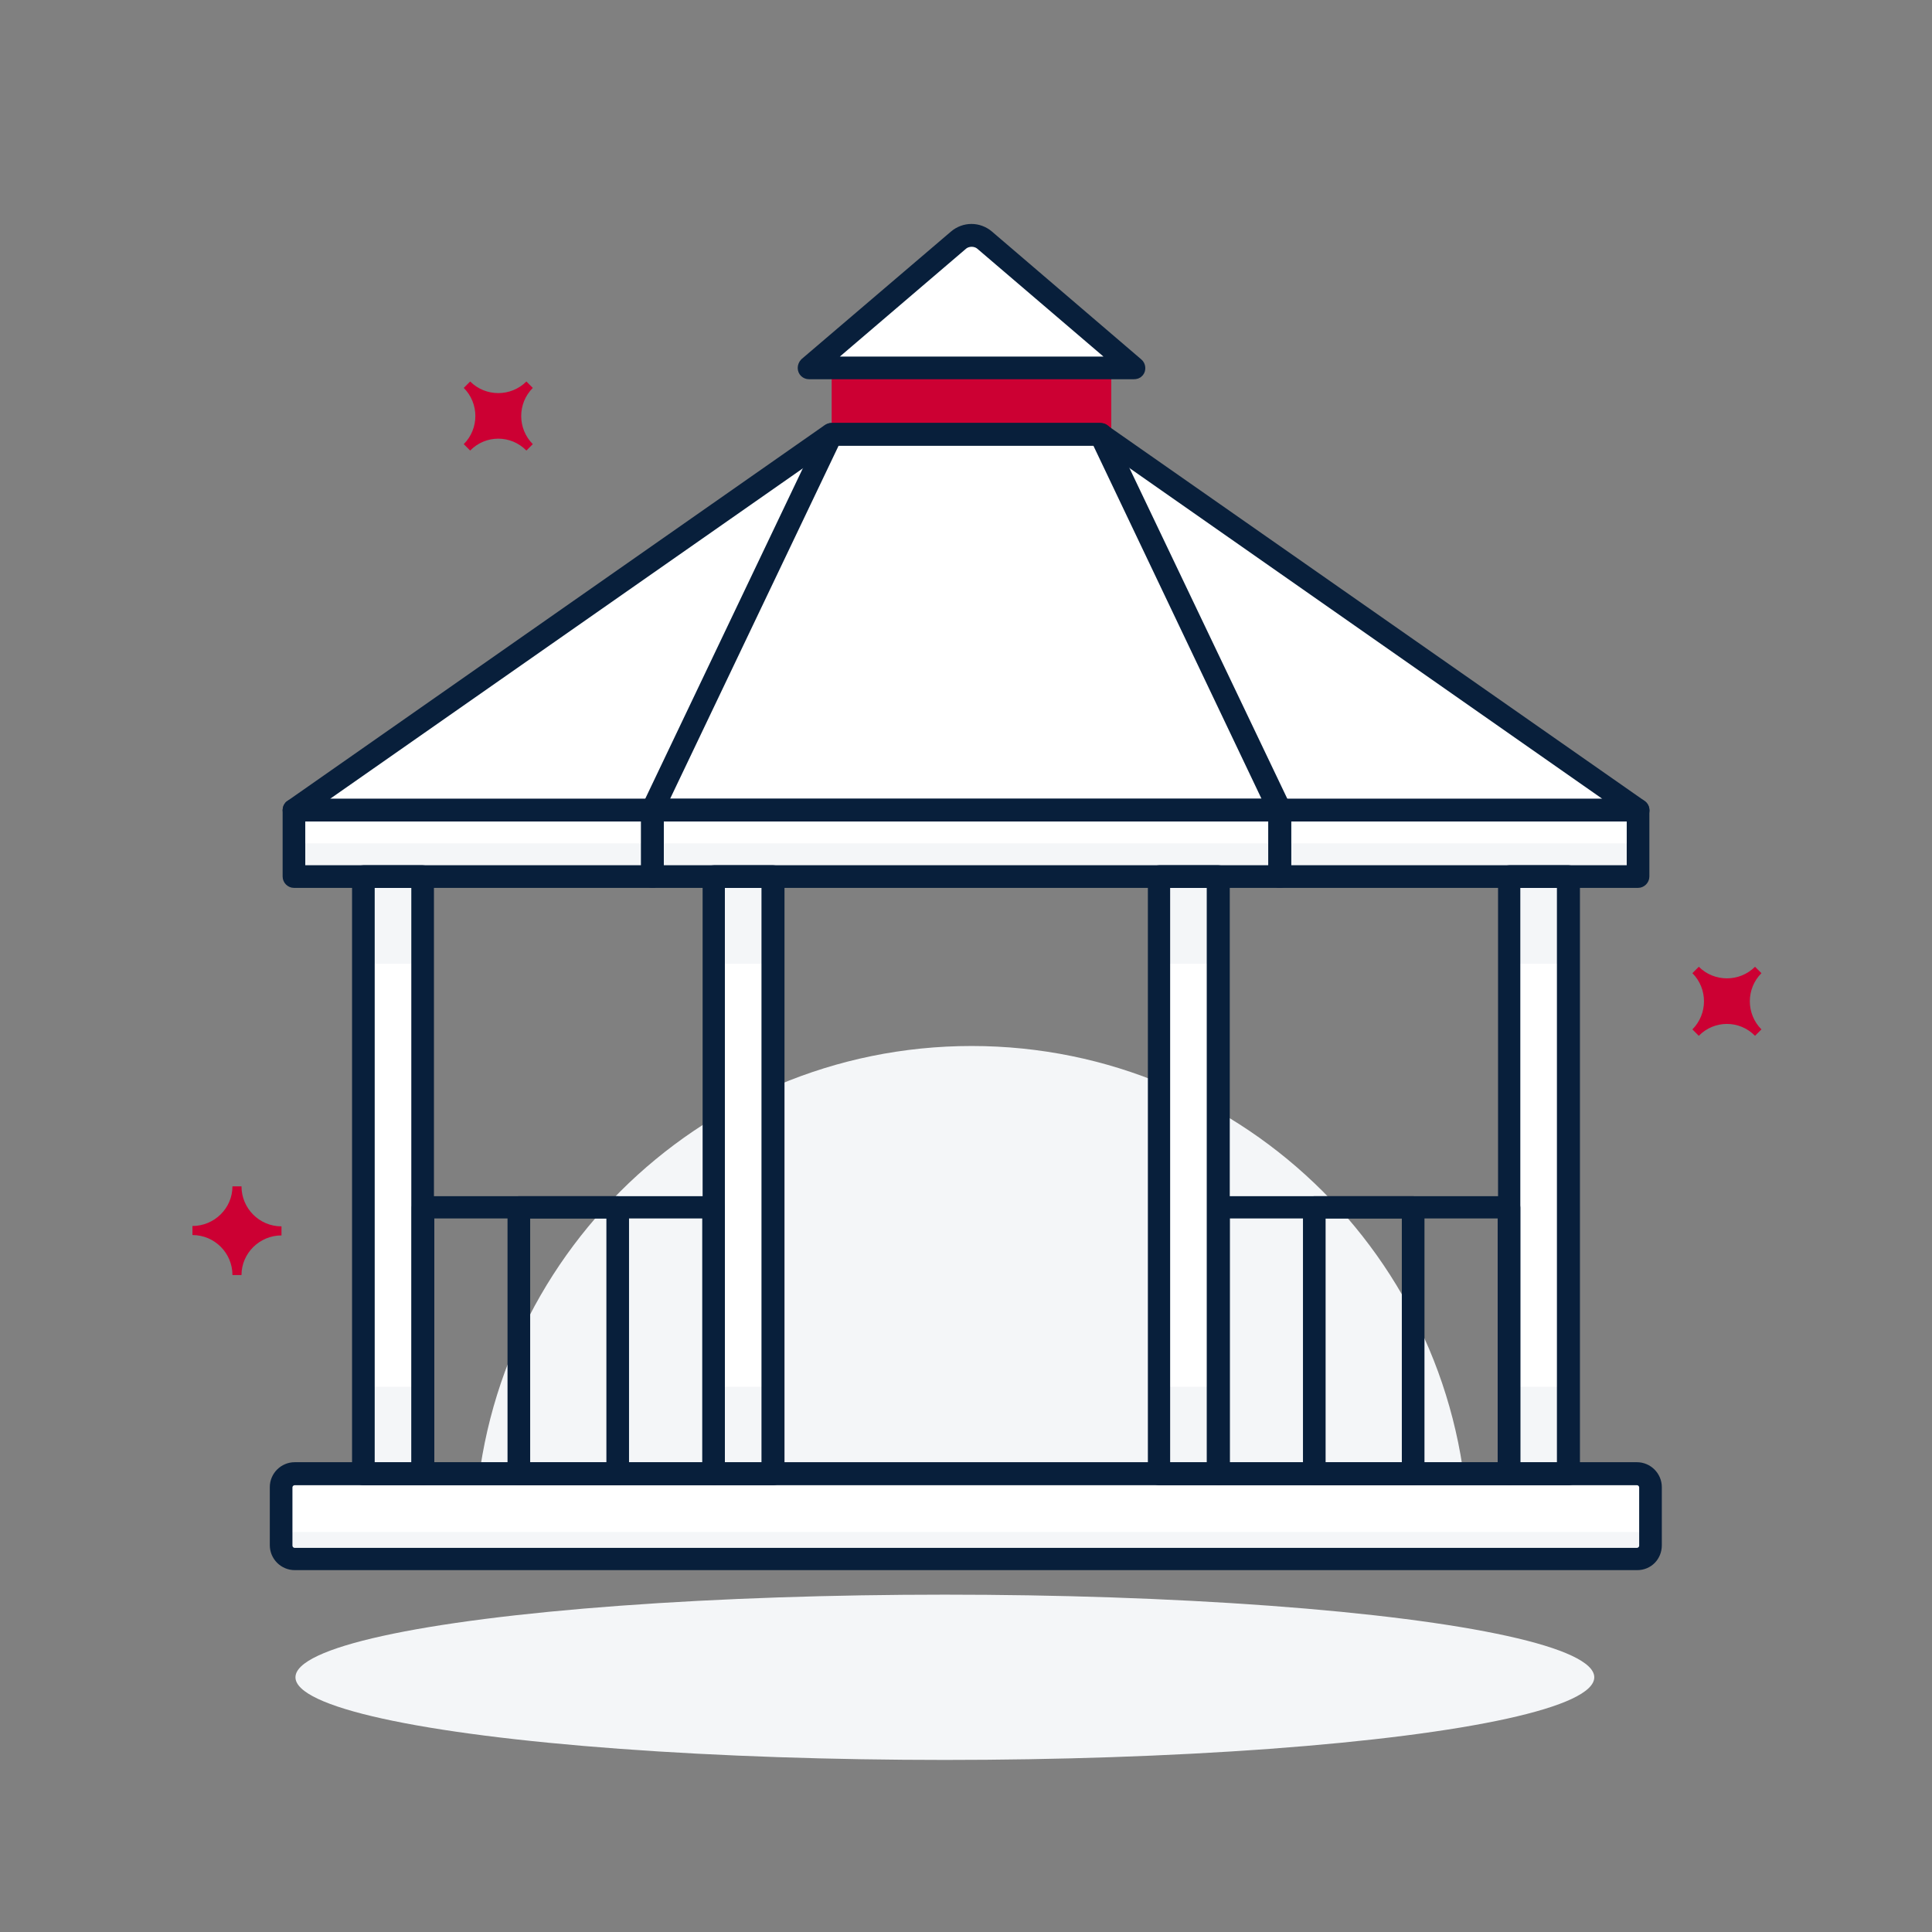 <?xml version="1.0" encoding="utf-8"?>
<!-- Generator: Adobe Illustrator 26.5.0, SVG Export Plug-In . SVG Version: 6.00 Build 0)  -->
<svg version="1.0" id="Layer_1" xmlns="http://www.w3.org/2000/svg" xmlns:xlink="http://www.w3.org/1999/xlink" x="0px" y="0px"
	 viewBox="0 0 512 512" style="enable-background:new 0 0 512 512;" xml:space="preserve">
<rect x="0" y="0" width="512" height="512" fill="#808080" stroke="none"/>
<style type="text/css">
	.st0{fill:#F4F6F8;}
	.st1{fill:#FFFFFF;}
	.st2{fill:#CC0033;}
	.st3{fill:#081F3B;stroke:#081F3B;stroke-width:3;stroke-miterlimit:10;}
</style>
<path class="st0" d="M125.8,408.8c0-72.7,59-131.6,131.7-131.6c72.7,0,131.6,58.9,131.6,131.6"/>
<path class="st1" d="M78.1,390.6h355.7c2,0,3.6,1.6,3.6,3.6v15.3c0,2-1.6,3.6-3.6,3.6H78.1c-2,0-3.6-1.6-3.6-3.6v-15.3
	C74.6,392.2,76.2,390.6,78.1,390.6z"/>
<path class="st0" d="M78.1,406h355.7c2,0,3.6,1.6,3.6,3.6l0,0c0,2-1.6,3.6-3.6,3.6H78.1c-2,0-3.6-1.6-3.6-3.6l0,0
	C74.6,407.6,76.2,406,78.1,406z"/>
<rect x="96.3" y="232.3" class="st1" width="15.7" height="158.4"/>
<rect x="189.1" y="232.3" class="st1" width="15.7" height="158.4"/>
<rect x="307.1" y="232.3" class="st1" width="15.7" height="158.4"/>
<rect x="399.9" y="232.3" class="st1" width="15.7" height="158.4"/>
<polygon class="st1" points="291.6,115.1 220.4,115.1 77.9,214.7 434.1,214.7 "/>
<polygon class="st1" points="291.6,115.1 220.4,115.1 172.9,214.7 339.1,214.7 "/>
<rect x="77.9" y="214.7" class="st1" width="95" height="17.6"/>
<rect x="172.9" y="214.7" class="st1" width="166.3" height="17.6"/>
<rect x="339.1" y="214.7" class="st1" width="95" height="17.6"/>
<rect x="77.9" y="223.5" class="st0" width="95" height="8.8"/>
<rect x="172.9" y="223.5" class="st0" width="166.3" height="8.8"/>
<rect x="339.1" y="223.5" class="st0" width="95" height="8.8"/>
<rect x="220.4" y="92.4" class="st2" width="74.1" height="22.7"/>
<rect x="96.3" y="232.3" class="st0" width="15.7" height="23.1"/>
<rect x="189.1" y="232.3" class="st0" width="15.7" height="23.1"/>
<rect x="307.1" y="232.3" class="st0" width="15.7" height="23.1"/>
<rect x="399.9" y="232.3" class="st0" width="15.7" height="23.1"/>
<rect x="96.3" y="367.5" class="st0" width="15.7" height="23.1"/>
<rect x="189.1" y="367.5" class="st0" width="15.7" height="23.1"/>
<rect x="307.1" y="367.5" class="st0" width="15.7" height="23.1"/>
<rect x="399.9" y="367.5" class="st0" width="15.7" height="23.1"/>
<path class="st3" d="M434.1,216.2H77.9c-0.8,0-1.5-0.7-1.5-1.5c0-0.5,0.2-1,0.6-1.2l142.4-99.6c0.3-0.2,0.6-0.3,0.9-0.3h71.3
	c0.3,0,0.6,0.1,0.9,0.3L435,213.5c0.7,0.5,0.8,1.4,0.4,2.1C435.1,216,434.6,216.2,434.1,216.2L434.1,216.2z M82.7,213.2h346.7
	l-138.1-96.6h-70.4L82.7,213.2z"/>
<path class="st3" d="M339.1,216.2H172.9c-0.8,0-1.5-0.7-1.5-1.5c0-0.2,0.1-0.4,0.1-0.6l47.5-99.6c0.2-0.5,0.8-0.9,1.4-0.9h71.3
	c0.6,0,1.1,0.3,1.4,0.9l47.5,99.5c0.4,0.7,0,1.6-0.7,2C339.6,216.1,339.4,216.1,339.1,216.2L339.1,216.2z M175.2,213.2h161.5
	l-46-96.6h-69.4L175.2,213.2z"/>
<path class="st3" d="M112.1,392.1H96.3c-0.8,0-1.5-0.7-1.5-1.5V232.3c0-0.8,0.7-1.5,1.5-1.5h15.7c0.8,0,1.5,0.7,1.5,1.5v158.4
	C113.6,391.5,112.9,392.1,112.1,392.1z M97.8,389.1h12.7V233.8H97.8L97.8,389.1z"/>
<path class="st3" d="M204.9,392.1h-15.7c-0.8,0-1.5-0.7-1.5-1.5V232.3c0-0.8,0.7-1.5,1.5-1.5h15.7c0.8,0,1.5,0.7,1.5,1.5v158.4
	C206.3,391.5,205.7,392.1,204.9,392.1z M190.6,389.1h12.7V233.8h-12.7L190.6,389.1z"/>
<path class="st3" d="M322.9,392.1h-15.7c-0.8,0-1.5-0.7-1.5-1.5V232.3c0-0.8,0.7-1.5,1.5-1.5h15.7c0.8,0,1.5,0.7,1.5,1.5v158.4
	C324.4,391.5,323.7,392.1,322.9,392.1z M308.6,389.1h12.7V233.8h-12.7V389.1z"/>
<path class="st3" d="M415.7,392.1h-15.7c-0.8,0-1.5-0.7-1.5-1.5V232.3c0-0.8,0.7-1.5,1.5-1.5h15.7c0.8,0,1.5,0.7,1.5,1.5v158.4
	C417.2,391.5,416.5,392.1,415.7,392.1z M401.4,389.1h12.7V233.8h-12.7V389.1z"/>
<path class="st3" d="M189.1,392.1h-77c-0.8,0-1.5-0.7-1.5-1.5V320c0-0.8,0.7-1.5,1.5-1.5h77c0.8,0,1.5,0.7,1.5,1.5v70.7
	C190.6,391.5,189.9,392.1,189.1,392.1z M113.6,389.1h74v-67.7h-74L113.6,389.1z"/>
<path class="st3" d="M163.7,392.1h-26.2c-0.8,0-1.5-0.7-1.5-1.5V320c0-0.8,0.7-1.5,1.5-1.5h26.2c0.8,0,1.5,0.7,1.5,1.5v70.7
	C165.2,391.5,164.5,392.1,163.7,392.1z M139,389.1h23.2v-67.7H139L139,389.1z"/>
<path class="st3" d="M399.9,392.1h-77c-0.8,0-1.5-0.7-1.5-1.5V320c0-0.8,0.7-1.5,1.5-1.5h77c0.8,0,1.5,0.7,1.5,1.5v70.7
	C401.4,391.5,400.7,392.1,399.9,392.1z M324.4,389.1h74v-67.7h-74V389.1z"/>
<path class="st3" d="M374.5,392.1h-26.2c-0.8,0-1.5-0.7-1.5-1.5V320c0-0.8,0.7-1.5,1.5-1.5h26.2c0.8,0,1.5,0.7,1.5,1.5c0,0,0,0,0,0
	v70.7C376,391.5,375.3,392.1,374.5,392.1z M349.8,389.1H373v-67.7h-23.2L349.8,389.1z"/>
<path class="st3" d="M433.9,414.6H78.1c-2.8,0-5.1-2.3-5.1-5.1v-15.4c0-2.8,2.3-5.1,5.1-5.1h355.7c2.8,0,5.1,2.3,5.1,5.1v15.4
	C438.9,412.4,436.7,414.6,433.9,414.6z M78.1,392.1c-1.1,0-2.1,0.9-2.1,2.1v15.4c0,1.1,0.9,2.1,2.1,2.1h355.7c1.1,0,2.1-0.9,2.1-2.1
	v-15.4c0-1.1-0.9-2.1-2.1-2.1H78.1z"/>
<path class="st1" d="M300.5,97.5h-86.1L254,63.6c2-1.7,5-1.7,7,0L300.5,97.5z"/>
<path class="st3" d="M300.5,99h-86.1c-0.8,0-1.5-0.6-1.5-1.5c0-0.4,0.2-0.9,0.5-1.2L253,62.5c2.6-2.2,6.3-2.2,8.9,0l39.6,33.9
	c0.6,0.5,0.7,1.5,0.2,2.1C301.4,98.9,300.9,99,300.5,99L300.5,99z M218.5,96h78L260,64.8c-1.4-1.2-3.6-1.2-5,0L218.5,96z"/>
<path class="st3" d="M172.9,233.8h-95c-0.8,0-1.5-0.7-1.5-1.5v-17.6c0-0.8,0.7-1.5,1.5-1.5h95c0.8,0,1.5,0.7,1.5,1.5v17.6
	C174.4,233.1,173.7,233.8,172.9,233.8z M79.4,230.8h92v-14.6h-92L79.4,230.8z"/>
<path class="st3" d="M339.1,233.8H172.9c-0.8,0-1.5-0.7-1.5-1.5v-17.6c0-0.8,0.7-1.5,1.5-1.5h166.3c0.8,0,1.5,0.7,1.5,1.5v17.6
	C340.6,233.1,340,233.8,339.1,233.8z M174.4,230.8h163.3v-14.6H174.4L174.4,230.8z"/>
<path class="st3" d="M434.1,233.8h-95c-0.8,0-1.5-0.7-1.5-1.5v-17.6c0-0.8,0.7-1.5,1.5-1.5h95c0.8,0,1.5,0.7,1.5,1.5v17.6
	C435.6,233.1,434.9,233.8,434.1,233.8z M340.6,230.8h92v-14.6h-92V230.8z"/>
<ellipse class="st0" cx="250.4" cy="444.5" rx="172.1" ry="21.9"/>
<path class="st2" d="M124.6,119.4l-1.7-1.7c4.1-4.1,4.1-10.8,0-14.9c0,0,0,0,0,0l1.7-1.7c4.1,4.1,10.8,4.1,14.9,0c0,0,0,0,0,0
	l1.7,1.7c-4.1,4.1-4.1,10.8,0,14.9l-1.7,1.7C135.4,115.2,128.7,115.2,124.6,119.4C124.6,119.4,124.6,119.4,124.6,119.4z"/>
<path class="st2" d="M450.2,274.5l-1.7-1.7c4.1-4.1,4.1-10.8,0-14.9l1.7-1.7c4.1,4.1,10.8,4.1,14.9,0l1.7,1.7
	c-4.1,4.1-4.1,10.8,0,14.9c0,0,0,0,0,0l-1.7,1.7C461,270.3,454.3,270.3,450.2,274.5z"/>
<path class="st2" d="M51,327.3v-2.4c5.8,0,10.6-4.7,10.6-10.5c0,0,0,0,0,0H64c0,5.8,4.7,10.6,10.6,10.6c0,0,0,0,0,0v2.4
	c-5.8,0-10.6,4.7-10.6,10.5c0,0,0,0,0,0h-2.4C61.6,332.1,56.9,327.3,51,327.3C51.1,327.3,51.1,327.3,51,327.3z"/>
</svg>
